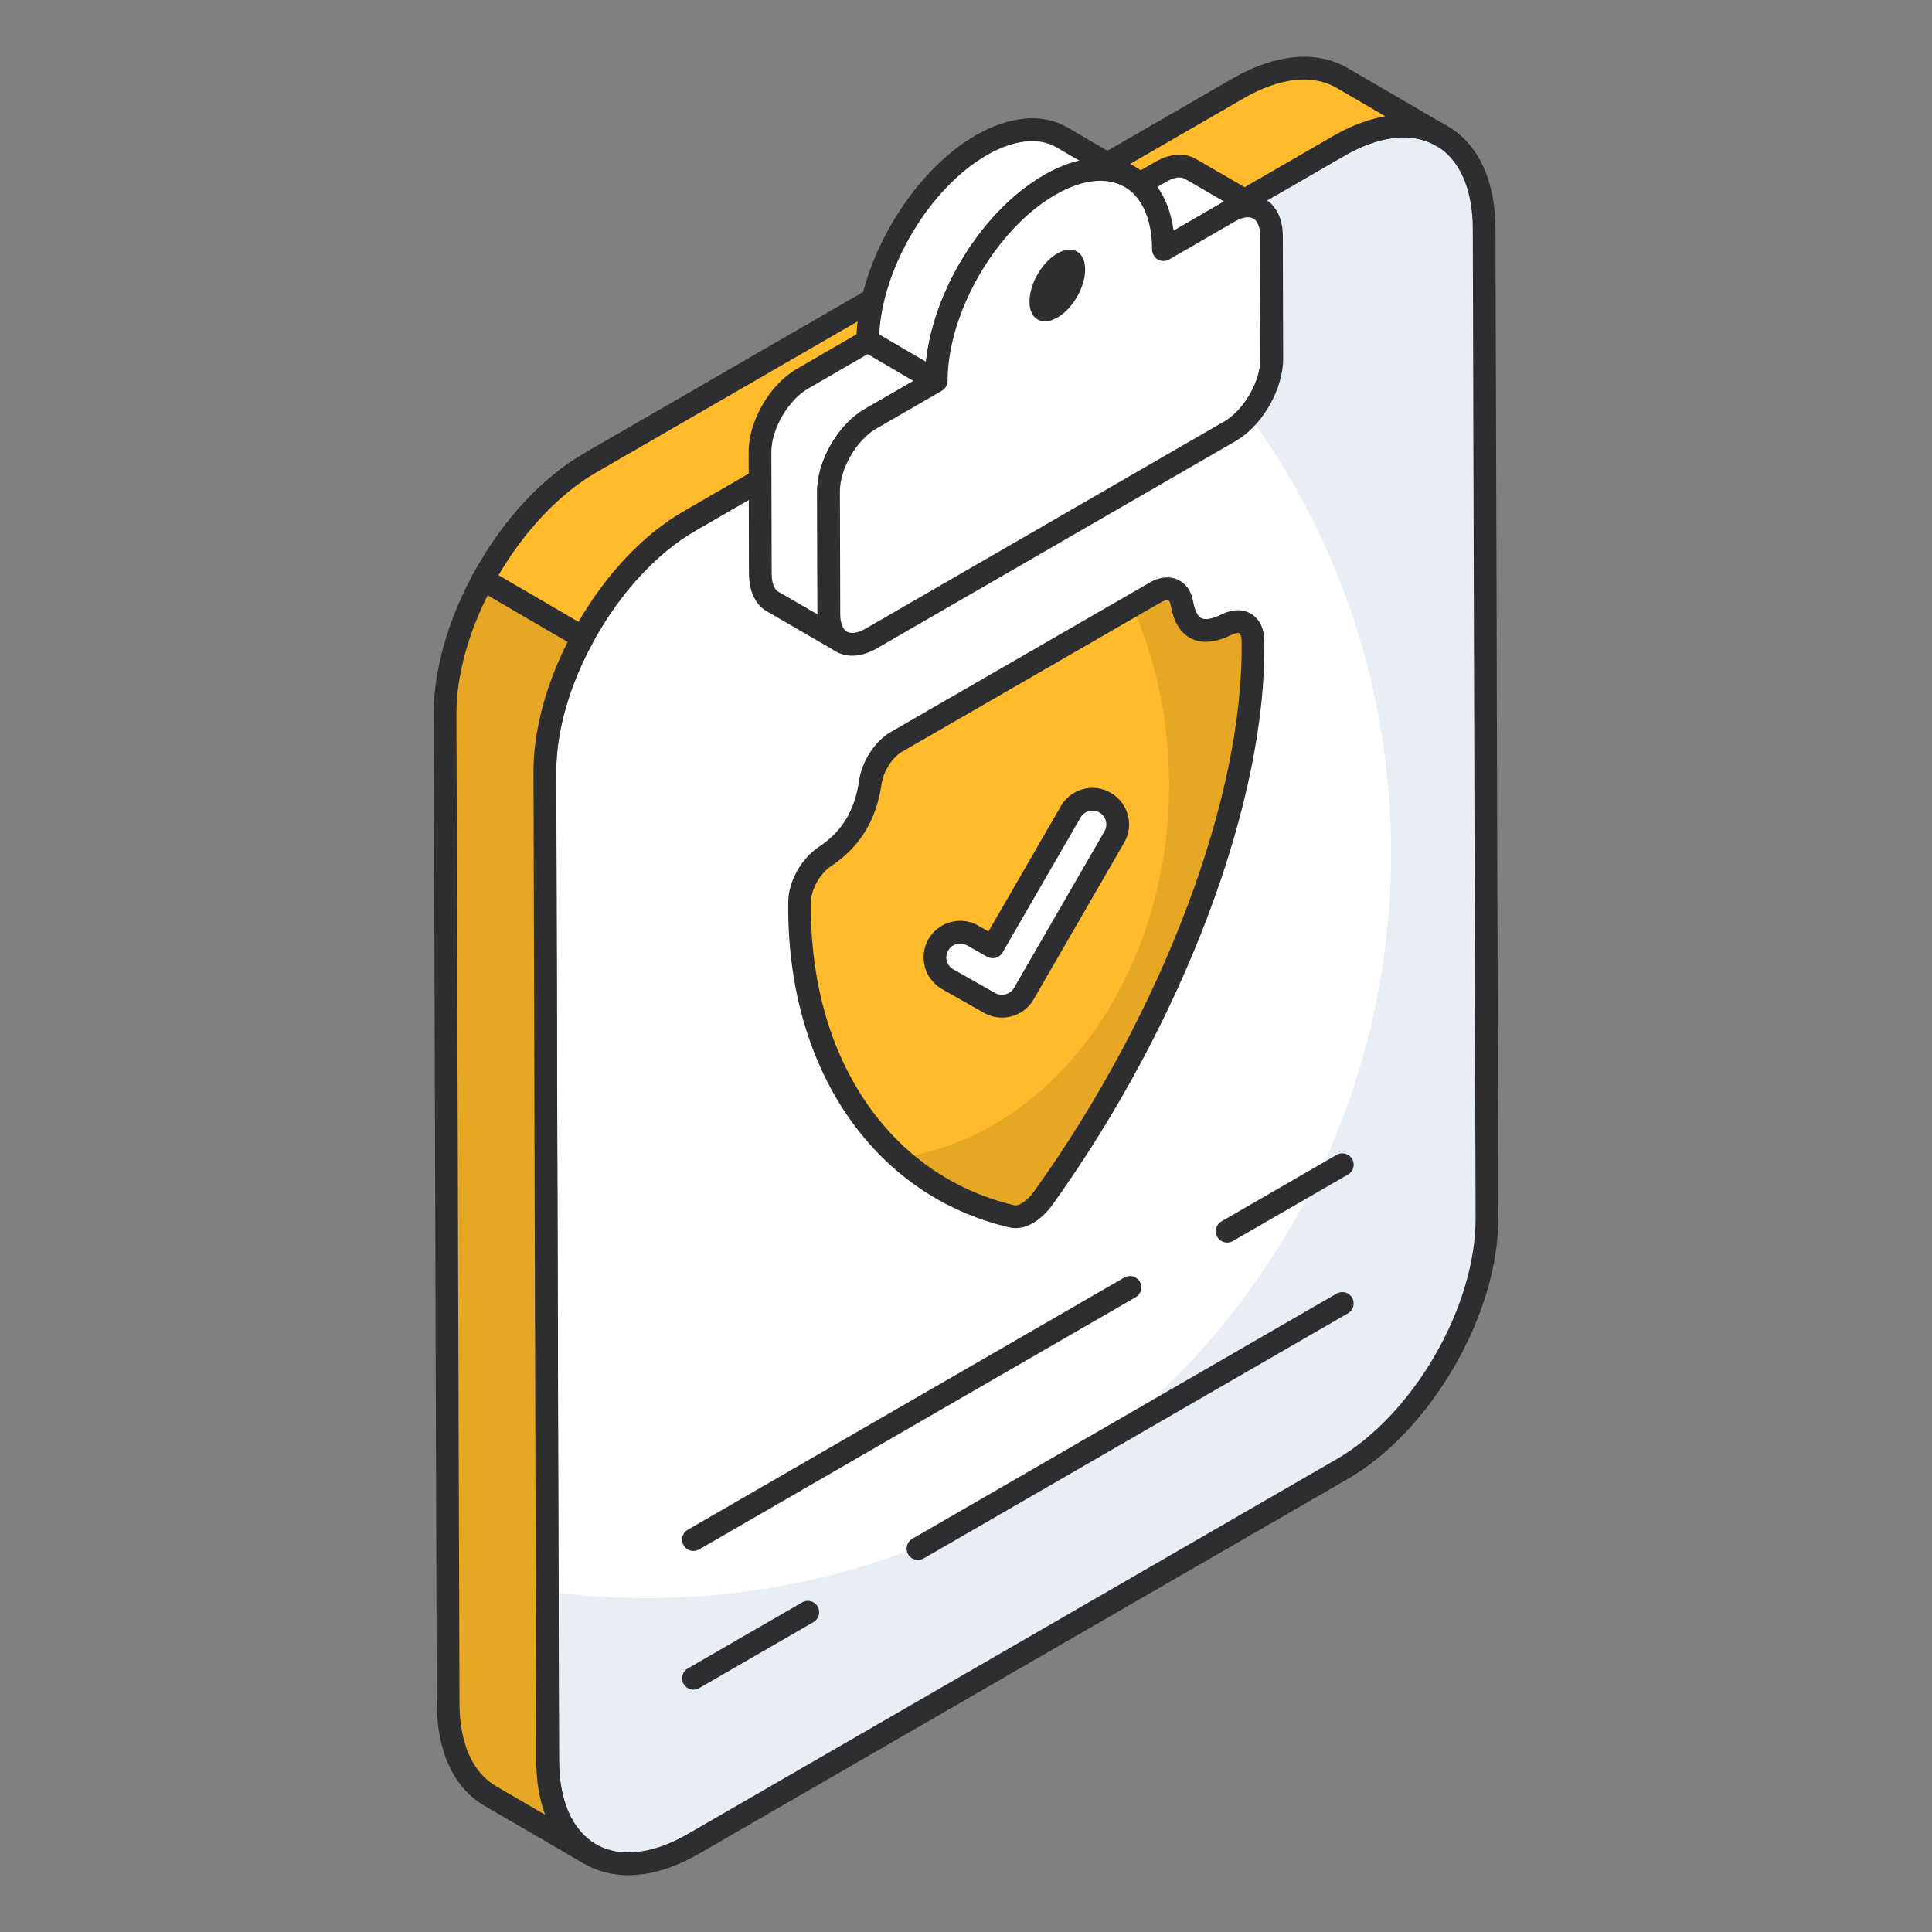 <svg width="200" height="200" viewBox="0 0 200 200" fill="none" xmlns="http://www.w3.org/2000/svg">
<rect x="0" y="0" width="200" height="200" fill="#808080" stroke="none"/>
<path d="M138.557 15.12C146.853 10.327 153.608 14.156 153.635 23.718L153.925 126.109C153.952 135.648 147.241 147.279 138.945 152.072L71.775 190.876C63.478 195.669 56.724 191.817 56.696 182.278L56.406 79.887C56.379 70.325 63.09 58.717 71.387 53.924L138.557 15.12Z" fill="white"/>
<path d="M153.947 126.105C153.976 135.652 147.264 147.284 138.951 152.058L71.796 190.872C63.484 195.674 56.742 191.815 56.713 182.269L56.656 164.719C60.027 165.205 63.455 165.434 66.94 165.434C109.501 165.434 144.007 130.907 144.007 88.32C144.007 64.168 132.895 42.589 115.499 28.44L138.58 15.121C146.863 10.319 153.633 14.149 153.633 23.724L153.947 126.105Z" fill="#E9EDF4"/>
<path d="M65.037 194.122C63.402 194.122 61.881 193.736 60.529 192.959C57.317 191.111 55.539 187.319 55.525 182.282L55.234 79.89C55.206 69.987 62.19 57.882 70.802 52.907L137.972 14.102C142.381 11.556 146.588 11.175 149.816 13.033C153.026 14.879 154.801 18.673 154.815 23.715L155.105 126.106C155.134 136.011 148.15 148.116 139.538 153.091L72.367 191.895C69.805 193.376 67.311 194.122 65.037 194.122ZM139.15 16.138L71.98 54.944C64.018 59.543 57.561 70.731 57.587 79.885L57.877 182.276C57.888 186.438 59.247 189.508 61.703 190.92C64.17 192.337 67.545 191.961 71.19 189.859L138.36 151.055C146.322 146.455 152.779 135.266 152.753 126.112L152.463 23.721C152.451 19.555 151.094 16.483 148.643 15.072C146.17 13.648 142.798 14.031 139.15 16.138Z" fill="#2E2E30"/>
<path d="M138.939 8.071C136.178 6.47 132.411 6.721 128.236 9.108L61.07 47.925C56.663 50.471 52.743 54.939 50 59.987L60.313 66.002C63.052 60.944 66.969 56.465 71.368 53.931L138.565 15.114C142.739 12.696 146.506 12.476 149.237 14.078L138.939 8.071Z" fill="#FFBB2C"/>
<path d="M60.318 67.179C60.111 67.179 59.907 67.124 59.724 67.02L49.412 61.004C48.863 60.684 48.668 59.984 48.971 59.425C51.966 53.912 56.056 49.466 60.487 46.907L127.653 8.09C132.093 5.552 136.311 5.183 139.535 7.054C139.537 7.056 139.537 7.056 139.538 7.056L149.802 13.043C149.814 13.05 149.825 13.057 149.837 13.063C150.397 13.392 150.585 14.112 150.257 14.673C149.931 15.232 149.213 15.418 148.649 15.095C148.645 15.092 148.64 15.09 148.638 15.088L148.632 15.085C146.166 13.646 142.805 14.018 139.159 16.132L71.962 54.951C67.972 57.248 64.106 61.481 61.352 66.563C61.201 66.843 60.942 67.05 60.635 67.136C60.53 67.165 60.424 67.179 60.318 67.179ZM51.599 59.555L59.877 64.384C62.811 59.341 66.652 55.294 70.785 52.913L137.981 14.096C139.844 13.017 141.671 12.328 143.401 12.034L138.355 9.091C135.885 7.656 132.504 8.031 128.826 10.129L61.665 48.943C57.928 51.103 54.303 54.935 51.599 59.555Z" fill="#2E2E30"/>
<path d="M46.07 73.899L46.385 176.28C46.385 181.022 48.048 184.351 50.747 185.921L61.075 191.928C58.377 190.357 56.713 187.028 56.682 182.286L56.399 79.874C56.385 75.394 57.894 70.475 60.316 66.004L50.003 59.988C47.571 64.466 46.056 69.396 46.07 73.899Z" fill="#E6A724"/>
<path d="M61.078 193.103C60.877 193.103 60.674 193.053 60.488 192.944L50.16 186.938C46.969 185.081 45.213 181.296 45.213 176.279L44.898 73.902C44.884 69.433 46.332 64.292 48.973 59.426C49.125 59.146 49.384 58.941 49.689 58.855C49.995 58.767 50.323 58.812 50.6 58.971L60.913 64.987C61.461 65.307 61.657 66.005 61.354 66.564C58.907 71.082 57.567 75.808 57.58 79.87L57.862 182.284C57.89 186.433 59.242 189.497 61.671 190.91C62.233 191.236 62.423 191.957 62.096 192.519C61.878 192.894 61.483 193.103 61.078 193.103ZM50.479 61.625C48.38 65.819 47.239 70.135 47.251 73.894L47.565 176.275C47.565 180.424 48.908 183.487 51.344 184.905L56.426 187.86C55.837 186.252 55.523 184.38 55.51 182.294L55.227 79.877C55.214 75.735 56.462 71.007 58.757 66.455L50.479 61.625Z" fill="#2E2E30"/>
<path d="M130.339 21.608C129.554 21.137 128.456 21.199 127.263 21.89L120.453 25.847L113.359 21.733L120.17 17.776C121.363 17.085 122.461 17.022 123.246 17.494L130.339 21.608Z" fill="white"/>
<path d="M120.458 27.024C120.254 27.024 120.05 26.971 119.868 26.866L112.773 22.751C112.41 22.54 112.188 22.152 112.188 21.733C112.188 21.314 112.41 20.926 112.773 20.716L119.585 16.76C121.113 15.87 122.67 15.773 123.856 16.486L130.879 20.557C130.902 20.571 130.926 20.586 130.949 20.599C131.503 20.932 131.686 21.648 131.358 22.206C131.031 22.763 130.317 22.955 129.754 22.626L129.712 22.602C129.289 22.368 128.598 22.481 127.857 22.909L121.05 26.864C120.866 26.971 120.662 27.024 120.458 27.024ZM115.707 21.732L120.458 24.488L126.677 20.874C126.687 20.869 126.697 20.863 126.705 20.857L122.66 18.512C122.222 18.248 121.518 18.36 120.764 18.795L115.707 21.732Z" fill="#2E2E30"/>
<path d="M117 18.342C114.866 17.085 111.916 17.274 108.652 19.158C102.155 22.895 96.945 31.971 96.914 39.446L89.82 35.3C89.852 27.857 95.093 18.781 101.559 15.044C104.823 13.16 107.804 12.971 109.939 14.227L117 18.342Z" fill="white"/>
<path d="M96.919 40.622C96.714 40.622 96.508 40.569 96.326 40.461L89.231 36.315C88.868 36.104 88.647 35.715 88.648 35.296C88.681 27.477 94.21 17.936 100.975 14.025C104.536 11.969 107.936 11.681 110.541 13.214L117.549 17.298C117.566 17.308 117.583 17.318 117.602 17.328C118.161 17.657 118.347 18.377 118.02 18.937C117.693 19.495 116.97 19.682 116.413 19.359L116.407 19.356L116.373 19.336C114.547 18.28 112.014 18.579 109.245 20.176C103.125 23.696 98.124 32.343 98.095 39.45C98.094 39.871 97.868 40.259 97.502 40.467C97.321 40.571 97.12 40.622 96.919 40.622ZM91.018 34.635L95.856 37.463C96.668 29.962 101.752 21.773 108.071 18.138C109.32 17.416 110.549 16.913 111.731 16.63L109.352 15.245C107.526 14.172 104.907 14.473 102.152 16.062C96.225 19.488 91.346 27.696 91.018 34.635Z" fill="#2E2E30"/>
<path d="M96.907 39.446L90.128 43.34C87.68 44.754 85.765 48.146 85.765 50.878L85.797 63.597C85.797 64.979 86.299 65.952 87.083 66.392L79.991 62.278C79.206 61.838 78.735 60.865 78.703 59.483L78.672 46.764C78.672 44.032 80.618 40.64 83.034 39.226L89.814 35.301L96.907 39.446Z" fill="white"/>
<path d="M87.086 67.569C86.892 67.569 86.695 67.521 86.513 67.419C86.487 67.405 86.461 67.39 86.437 67.375L79.404 63.296C78.243 62.645 77.572 61.297 77.532 59.51L77.5 46.766C77.5 43.59 79.671 39.833 82.443 38.211L89.227 34.282C89.592 34.07 90.046 34.07 90.411 34.285L97.505 38.431C97.868 38.642 98.09 39.031 98.088 39.451C98.087 39.87 97.861 40.258 97.498 40.466L90.718 44.361C88.674 45.541 86.945 48.526 86.945 50.878L86.977 63.595C86.977 64.445 87.222 65.096 87.633 65.348L87.678 65.374C88.236 65.699 88.43 66.414 88.11 66.975C87.893 67.355 87.495 67.569 87.086 67.569ZM89.815 36.662L83.628 40.245C81.583 41.441 79.852 44.427 79.852 46.763L79.884 59.48C79.904 60.365 80.155 61.018 80.569 61.251L84.625 63.603C84.625 63.602 84.625 63.599 84.625 63.598L84.593 50.881C84.593 47.682 86.767 43.924 89.545 42.322L94.565 39.438L89.815 36.662Z" fill="#2E2E30"/>
<path d="M108.638 19.157C115.131 15.406 120.398 18.41 120.439 25.84L127.252 21.904C129.637 20.527 131.607 21.65 131.615 24.392L131.651 37.11C131.659 39.875 129.701 43.268 127.317 44.645L90.185 66.096C87.76 67.497 85.809 66.362 85.802 63.597L85.766 50.879C85.758 48.137 87.695 44.756 90.12 43.355L96.913 39.431C96.932 31.966 102.166 22.896 108.638 19.157Z" fill="white"/>
<path d="M88.224 67.878C87.607 67.878 87.027 67.729 86.502 67.428C85.3 66.736 84.635 65.378 84.63 63.603L84.594 50.883C84.585 47.696 86.757 43.944 89.535 42.338L95.755 38.743C96.071 30.938 101.368 22.003 108.054 18.139C111.581 16.102 114.955 15.799 117.569 17.298C119.72 18.531 121.077 20.832 121.488 23.88L126.668 20.887C128.181 20.012 129.735 19.903 130.923 20.588C132.109 21.27 132.791 22.656 132.796 24.389L132.832 37.108C132.84 40.306 130.677 44.066 127.91 45.664L90.778 67.115C89.899 67.624 89.031 67.878 88.224 67.878ZM109.232 20.176C103.11 23.713 98.112 32.353 98.093 39.434C98.092 39.853 97.868 40.24 97.506 40.45L90.713 44.374C88.665 45.558 86.94 48.535 86.946 50.877L86.982 63.595C86.985 64.483 87.238 65.136 87.676 65.389C88.115 65.641 88.817 65.53 89.6 65.079L126.732 43.628C128.769 42.45 130.485 39.467 130.479 37.113L130.443 24.395C130.441 23.525 130.188 22.88 129.75 22.629C129.305 22.369 128.614 22.479 127.845 22.923L121.032 26.86C120.668 27.071 120.221 27.068 119.859 26.862C119.494 26.653 119.269 26.266 119.267 25.848C119.25 22.702 118.231 20.39 116.398 19.338C114.553 18.279 112.006 18.576 109.232 20.176Z" fill="#2E2E30"/>
<path d="M109.44 26.247C109.984 25.932 110.492 25.81 110.926 25.858C111.768 25.95 112.331 26.683 112.334 27.897C112.34 29.723 111.059 31.95 109.459 32.874C107.871 33.791 106.576 33.053 106.57 31.227C106.567 30.013 107.126 28.633 107.962 27.57C108.394 27.022 108.9 26.559 109.44 26.247Z" fill="#2E2E30"/>
<path d="M119.606 61.321C120.959 60.54 122.091 61.029 122.344 62.425C122.849 65.36 124.529 65.875 127.036 64.628C128.501 63.911 129.659 64.585 129.7 66.26C130.009 82.972 121.038 105.84 107.989 124.036C107.5 124.718 106.93 125.247 106.36 125.576C105.791 125.905 105.223 126.033 104.738 125.913C91.616 122.821 82.545 110.367 82.77 93.346C82.79 91.636 83.94 89.63 85.416 88.649C87.922 87.003 89.581 84.561 90.08 81.046C90.312 79.37 91.438 77.578 92.803 76.79L119.606 61.321Z" fill="#FFBB2C"/>
<path d="M129.706 66.254C130.019 82.98 121.036 105.837 107.988 124.039C107.501 124.717 106.928 125.255 106.372 125.585C105.799 125.898 105.225 126.037 104.739 125.915C100.36 124.873 96.416 122.806 93.133 119.853C108.839 117.561 121.019 101.147 121.019 81.26C121.019 74.539 119.629 68.217 117.196 62.711L119.611 61.321C120.967 60.54 122.096 61.026 122.357 62.433C122.861 65.368 124.528 65.872 127.048 64.621C128.507 63.909 129.671 64.587 129.706 66.254Z" fill="#E6A724"/>
<path d="M105.12 127.135C104.895 127.135 104.672 127.108 104.457 127.055C90.348 123.73 81.371 110.492 81.598 93.332C81.621 91.258 82.954 88.876 84.769 87.671C87.134 86.117 88.49 83.897 88.919 80.882C89.202 78.833 90.559 76.729 92.219 75.772L119.023 60.303C120.04 59.712 121.074 59.614 121.94 60.014C122.762 60.394 123.317 61.176 123.505 62.215C123.669 63.169 123.972 63.797 124.36 63.992C124.785 64.209 125.548 64.058 126.516 63.575C127.608 63.044 128.675 63.03 129.518 63.545C130.366 64.059 130.85 65.013 130.88 66.232C131.186 82.762 122.576 105.718 108.949 124.723C108.373 125.527 107.682 126.174 106.951 126.597C106.335 126.953 105.712 127.135 105.12 127.135ZM120.828 62.126C120.685 62.126 120.464 62.188 120.199 62.34L93.394 77.812C92.356 78.409 91.434 79.87 91.25 81.208C90.726 84.885 88.983 87.718 86.066 89.634C84.897 90.411 83.965 92.049 83.95 93.361C83.738 109.376 92.005 121.704 105.011 124.769C105.156 124.803 105.419 124.763 105.775 124.559C106.212 124.306 106.66 123.878 107.036 123.352C120.388 104.732 128.823 82.331 128.528 66.282C128.517 65.873 128.405 65.62 128.298 65.556C128.191 65.493 127.921 65.508 127.557 65.686C125.866 66.528 124.432 66.665 123.296 66.091C122.197 65.534 121.489 64.368 121.189 62.625C121.146 62.386 121.051 62.195 120.951 62.148C120.92 62.133 120.879 62.126 120.828 62.126Z" fill="#2E2E30"/>
<path d="M103.722 104.165C103.286 104.165 102.845 104.056 102.439 103.826L98.104 101.371C96.852 100.662 96.411 99.072 97.12 97.821C97.832 96.567 99.426 96.131 100.673 96.838L102.758 98.019L110.833 84.041C111.552 82.793 113.147 82.37 114.392 83.088C115.64 83.807 116.065 85.4 115.346 86.646L105.98 102.862C105.498 103.697 104.623 104.165 103.722 104.165Z" fill="white"/>
<path d="M103.728 105.342C103.076 105.342 102.432 105.172 101.865 104.851L97.529 102.396C96.651 101.898 96.019 101.088 95.749 100.114C95.479 99.141 95.604 98.12 96.102 97.241C97.133 95.428 99.441 94.786 101.259 95.815L102.329 96.421L109.82 83.453C110.324 82.578 111.14 81.952 112.118 81.69C113.088 81.43 114.112 81.563 114.987 82.071C115.86 82.574 116.486 83.389 116.748 84.364C117.01 85.341 116.875 86.361 116.37 87.235L107.004 103.451C106.333 104.617 105.076 105.342 103.728 105.342ZM99.398 97.677C98.898 97.677 98.413 97.939 98.148 98.403C97.761 99.086 98.003 99.961 98.69 100.348L103.026 102.803C103.686 103.181 104.588 102.929 104.966 102.274L114.334 86.058C114.525 85.727 114.575 85.342 114.476 84.975C114.377 84.606 114.141 84.298 113.811 84.109C113.48 83.918 113.096 83.866 112.724 83.964C112.356 84.063 112.047 84.298 111.858 84.629L103.782 98.608C103.461 99.165 102.748 99.359 102.184 99.043L100.099 97.863C99.877 97.736 99.636 97.677 99.398 97.677Z" fill="#2E2E30"/>
<path d="M116.969 133.27L71.781 159.375L116.969 133.27Z" fill="white"/>
<path d="M71.788 160.551C71.381 160.551 70.985 160.342 70.768 159.964C70.442 159.401 70.635 158.682 71.198 158.357L116.386 132.251C116.952 131.928 117.67 132.118 117.993 132.681C118.319 133.244 118.127 133.963 117.564 134.288L72.375 160.393C72.19 160.501 71.987 160.551 71.788 160.551Z" fill="#2E2E30"/>
<path d="M138.952 120.568L127.031 127.454L138.952 120.568Z" fill="white"/>
<path d="M127.038 128.631C126.631 128.631 126.235 128.42 126.018 128.044C125.692 127.481 125.884 126.761 126.447 126.437L138.367 119.551C138.93 119.226 139.653 119.417 139.974 119.98C140.3 120.543 140.108 121.262 139.545 121.587L127.625 128.473C127.44 128.581 127.237 128.631 127.038 128.631Z" fill="#2E2E30"/>
<path d="M83.62 166.896L71.781 173.738L83.62 166.896Z" fill="white"/>
<path d="M71.788 174.914C71.381 174.914 70.985 174.704 70.768 174.326C70.442 173.763 70.635 173.044 71.198 172.719L83.037 165.879C83.603 165.553 84.321 165.747 84.644 166.308C84.97 166.871 84.777 167.591 84.215 167.915L72.375 174.756C72.19 174.863 71.987 174.914 71.788 174.914Z" fill="#2E2E30"/>
<path d="M138.95 134.932L95.023 160.308L138.95 134.932Z" fill="white"/>
<path d="M95.03 161.486C94.624 161.486 94.227 161.276 94.01 160.898C93.684 160.335 93.877 159.616 94.44 159.291L138.366 133.914C138.929 133.589 139.652 133.781 139.973 134.343C140.299 134.906 140.107 135.625 139.544 135.95L95.617 161.328C95.432 161.435 95.23 161.486 95.03 161.486Z" fill="#2E2E30"/>
</svg>
